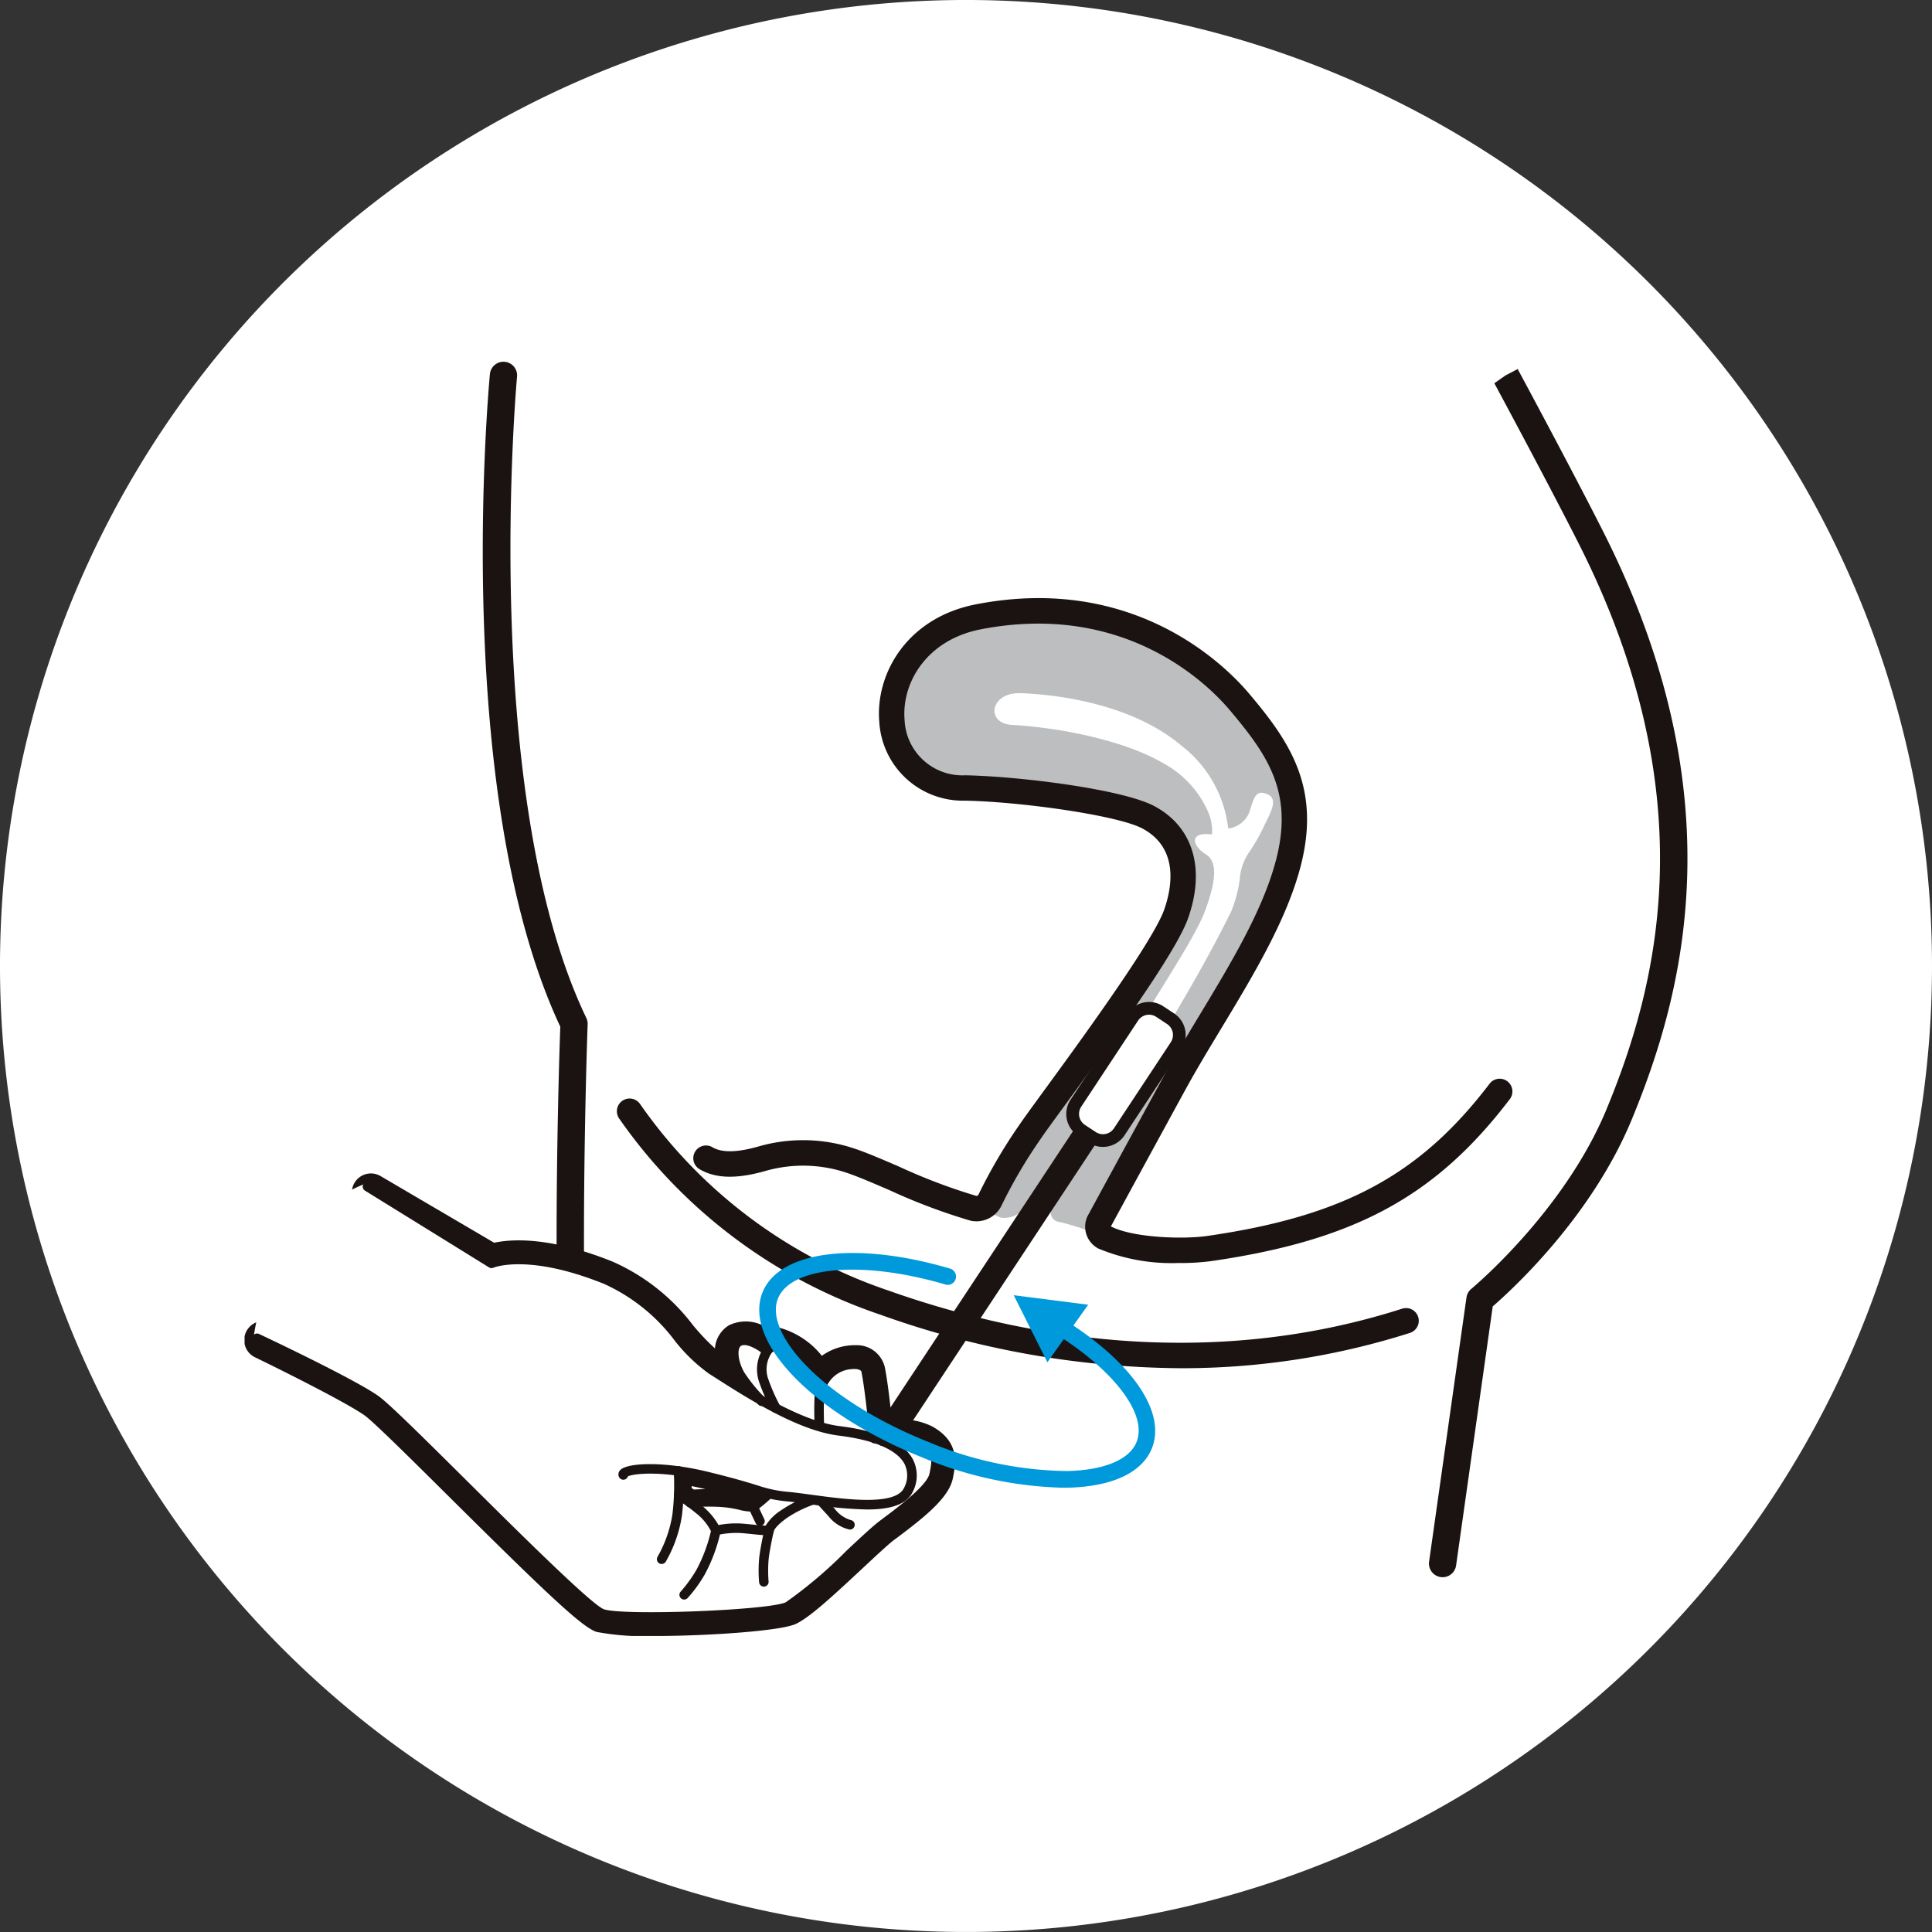 <svg xmlns="http://www.w3.org/2000/svg" xmlns:xlink="http://www.w3.org/1999/xlink" width="146.884" height="146.883" viewBox="0 0 146.884 146.883">
  <rect x="0" y="0" width="146.884" height="146.883" fill="#333333" stroke="none"/>
  <defs>
    <clipPath id="clip-path">
      <rect id="長方形_9240" data-name="長方形 9240" width="109.696" height="96.878" fill="none"/>
    </clipPath>
    <clipPath id="clip-path-2">
      <rect id="長方形_9241" data-name="長方形 9241" width="30.105" height="17.844" fill="none"/>
    </clipPath>
  </defs>
  <g id="グループ_39594" data-name="グループ 39594" transform="translate(0.001)">
    <path id="パス_27120" data-name="パス 27120" d="M260.269,73.442A73.442,73.442,0,1,1,186.828,0a73.441,73.441,0,0,1,73.441,73.441" transform="translate(-113.386 -0.001)" fill="#fff"/>
    <g id="グループ_39635" data-name="グループ 39635" transform="translate(18.593 27.501)">
      <g id="グループ_39635-2" data-name="グループ 39635" transform="translate(0 0)" clip-path="url(#clip-path)">
        <path id="パス_28614" data-name="パス 28614" d="M99.2,56.944C95.841,65.074,88.627,71,88.627,71L85.785,91.085H21.225C18.511,83.241,19.75,50.05,19.75,50.05l-.177-.373-.011-.025C11.445,32.141,14.389.75,14.389.75H90.576l.057.108L97.1,13.151c9.547,12.961,5.468,35.665,2.106,43.793" transform="translate(5.296 0.287)" fill="#fff"/>
        <path id="パス_28615" data-name="パス 28615" d="M63.317,61.039a68.88,68.88,0,0,1-22.794-4.067A39.647,39.647,0,0,1,20.648,42.043a.967.967,0,0,1,1.606-1.079A37.709,37.709,0,0,0,41.17,55.149c9.371,3.318,23.746,6.25,39.017,1.364a.967.967,0,1,1,.59,1.842,57.089,57.089,0,0,1-17.46,2.684" transform="translate(7.822 15.481)" fill="#1a1311"/>
        <path id="パス_28616" data-name="パス 28616" d="M62.033,20.609C58.615,17.472,53.39,12.17,42.2,14.153c-8.645,1.531-8.627,12.861-1.007,13.01,4.2.083,11.988.84,13.949,2.241a6.146,6.146,0,0,1,2.08,7.367c-1.176,3.305-12.436,18.585-12.436,18.585a13.3,13.3,0,0,0-1.964,4c.145.022.963.462,1.121.481a1.927,1.927,0,0,0,1.857-.884c2.034-3.224,6.2-9.831,8.109-12.963,2.8-4.592,4.884-7.726,5.557-9.575s1.031-3.574.046-4.188c-1.059-.661-1.349-1.747.448-1.528a3.651,3.651,0,0,0-.281-1.68,7.738,7.738,0,0,0-3.361-3.7c-2.946-1.741-7.781-2.728-11.544-2.946-2.081-.119-1.682-2.5.638-2.413,2.691.1,8.418.766,12.243,4.006a9.252,9.252,0,0,1,3.536,6.283,2,2,0,0,0,1.6-1.217c.336-1.064.47-1.64,1.141-1.472,1.141.285.6,1.255,0,2.465a13.942,13.942,0,0,1-1.213,2.118,4.167,4.167,0,0,0-.652,1.954,9.65,9.65,0,0,1-.651,2.461c-4.072,8.253-10.87,18.221-13.607,22.5a.718.718,0,0,0,.536,1.1,20.1,20.1,0,0,1,2.627.825L52.4,57.874s2.211-3.864,4.313-7.786,7.1-10.665,8.54-16.212.193-10.131-3.224-13.267" transform="translate(13.592 5.24)" fill="#bdbebf"/>
        <path id="パス_28617" data-name="パス 28617" d="M61.646,63.551a14.448,14.448,0,0,1-6.165-1.1,1.876,1.876,0,0,1-.833-2.422c.029-.058,2.749-5.066,5.753-10.562.861-1.574,1.846-3.209,2.8-4.787,2.363-3.916,4.808-7.964,5.8-11.783,1.328-5.12-.627-7.949-3.532-11.387C63.8,19.53,57.49,13.254,46.557,15.375c-4.126.8-6.039,4.075-5.8,6.9a4.4,4.4,0,0,0,4.621,4.2c4.146.082,12,1.063,14.391,2.356C62.7,30.408,63.645,33.6,62.3,37.369,61.426,39.838,57,46.007,52.915,51.6c-.877,1.2-1.539,2.107-1.8,2.5a38,38,0,0,0-3.022,5.154,2.127,2.127,0,0,1-2.3,1.089,45.188,45.188,0,0,1-6.23-2.348c-1.251-.536-2.429-1.043-3.184-1.292a10.412,10.412,0,0,0-6.283-.124c-2.175.605-3.748.55-4.954-.174a.968.968,0,0,1,.995-1.66c.71.427,1.837.416,3.441-.03a12.248,12.248,0,0,1,7.4.151c.836.275,2,.774,3.344,1.353a44.045,44.045,0,0,0,5.92,2.243c0-.007.091-.046.117-.076A39.722,39.722,0,0,1,49.5,53.028c.274-.409.952-1.34,1.853-2.574,2.685-3.674,8.272-11.323,9.13-13.735.591-1.662,1.166-4.679-1.629-6.191-1.837-.995-9.166-2.04-13.508-2.125a6.367,6.367,0,0,1-6.511-5.967c-.318-3.681,2.106-7.942,7.354-8.96,11.968-2.326,18.912,4.6,20.754,6.781,3.069,3.632,5.482,7.125,3.927,13.122-1.06,4.09-3.579,8.262-6.013,12.3-.987,1.635-1.918,3.177-2.76,4.716-2.728,4.991-5.222,9.579-5.655,10.377,1.643.854,5.432,1,7.346.723,10.348-1.5,16.158-4.635,21.443-11.57a.967.967,0,1,1,1.539,1.172c-5.634,7.394-11.787,10.732-22.706,12.314a17.779,17.779,0,0,1-2.42.145" transform="translate(9.422 4.967)" fill="#1a1311"/>
        <path id="パス_28618" data-name="パス 28618" d="M21.517,92.408a1.035,1.035,0,0,1-.98-.7C17.888,84.053,18.879,53.878,19,50.551l-.069-.145C10.774,32.812,13.527,2.233,13.648.94a1.036,1.036,0,1,1,2.063.193c-.029.311-2.82,31.316,5.084,48.369l.184.391a1.04,1.04,0,0,1,.1.482c-.012.33-1.2,33.086,1.418,40.658a1.036,1.036,0,0,1-.98,1.375" transform="translate(5.004 0.001)" fill="#1a1311"/>
        <path id="パス_28619" data-name="パス 28619" d="M66.2,92.254a1.057,1.057,0,0,1-.146-.01,1.038,1.038,0,0,1-.882-1.172l2.843-20.086a1.04,1.04,0,0,1,.369-.656c.069-.057,7.057-5.866,10.277-13.65,3.786-9.159,7.692-23.575-2.074-42.93C74.251,9.124,70.175,1.558,70.133,1.482l.855-.6L71.908.4l.057.108c.035.065,4.125,7.654,6.471,12.306,10.15,20.115,6.082,35.119,2.138,44.657-3.059,7.4-9.1,12.929-10.563,14.193l-2.786,19.7a1.038,1.038,0,0,1-1.025.891" transform="translate(24.883 0.155)" fill="#1a1311"/>
        <rect id="長方形_9239" data-name="長方形 9239" width="43.619" height="1.974" transform="translate(41.934 90.361) rotate(-56.554)" fill="#1a1311"/>
        <path id="パス_28620" data-name="パス 28620" d="M53.422,38.415,49.1,44.962a1.48,1.48,0,0,1-2.051.42l-.824-.544a1.481,1.481,0,0,1-.42-2.052l4.325-6.547a1.48,1.48,0,0,1,2.051-.419l.824.543a1.482,1.482,0,0,1,.42,2.052" transform="translate(17.398 13.586)" fill="#fff"/>
        <path id="パス_28621" data-name="パス 28621" d="M47.994,46.243a1.955,1.955,0,0,1-1.081-.323l-.824-.544a1.963,1.963,0,0,1-.556-2.721l4.325-6.549a1.963,1.963,0,0,1,2.721-.556l.824.544a1.963,1.963,0,0,1,.556,2.721l-4.324,6.547a1.965,1.965,0,0,1-1.642.88M51.5,36.192a1.01,1.01,0,0,0-.2.021,1,1,0,0,0-.633.427l-4.324,6.547a1,1,0,0,0,.282,1.382l.824.544a1,1,0,0,0,1.382-.283l4.324-6.547a1,1,0,0,0-.282-1.381l-.824-.544a.987.987,0,0,0-.547-.166" transform="translate(17.264 13.452)" fill="#1a1311"/>
        <path id="パス_28622" data-name="パス 28622" d="M29.582,64.98a4.236,4.236,0,0,1-.916-.134,7.777,7.777,0,0,0-1.7-.228,14.618,14.618,0,0,0-1.8.044.981.981,0,0,1-.712-.18c-.513-.379-.784-.55-.8-.562a.971.971,0,0,1-.457-.855c.035-.974-.019-1.687-.019-1.7a.969.969,0,0,1,.3-.778.98.98,0,0,1,.8-.253,23.2,23.2,0,0,1,2.335.455c2.053.507,3.077.822,3.753,1.031.344.105.6.185.869.249a.968.968,0,0,1,.468,1.615,10.9,10.9,0,0,1-1.081.949,1.637,1.637,0,0,1-1.035.343m-4.444-2.389.166.117c.206-.012.492-.026.872-.029l-.032-.008c-.339-.083-.674-.159-1.006-.224v.144" transform="translate(8.848 23.04)" fill="#1a1311"/>
        <path id="パス_28623" data-name="パス 28623" d="M31.13,79.82a19.43,19.43,0,0,1-4.376-.31c-1.1-.366-3.742-2.869-11.13-10.2-2.732-2.713-5.829-5.786-6.495-6.256C7.687,62.037,2.642,59.527.82,58.646a1.451,1.451,0,1,1,1.263-2.612c.276.133,6.789,3.287,8.72,4.65.822.58,3.145,2.873,6.865,6.567,3.608,3.58,9.06,8.992,10.1,9.546,1.311.379,11.547-.01,12.943-.536a39.005,39.005,0,0,0,4.317-3.724c1.144-1.07,2.048-1.915,2.6-2.331l.209-.156c.723-.539,2.919-2.182,3.184-2.841a5.662,5.662,0,0,0,.1-.641c-.026-.007-.106-.068-.256-.148a3.4,3.4,0,0,0-1.984-.014,1.473,1.473,0,0,1-.931-.058c-.156-.064-.322-.124-.5-.182a1.451,1.451,0,0,1-1-1.252c-.011-.12-.232-2.581-.485-4.227a1.173,1.173,0,0,0-.774.683,1.451,1.451,0,0,1-2.825-.135,7.929,7.929,0,0,0-1.842-1.848,1.48,1.48,0,0,1-1.343.195l-.07-.028c.254.475.619,1.19.619,1.19a1.451,1.451,0,0,1-2.033,1.907c-.958-.568-1.846-1.136-2.6-1.617l-.362-.231a13.565,13.565,0,0,1-2.856-2.735,12.751,12.751,0,0,0-4.982-4.019c-5.19-2.085-7.531-1.231-7.553-1.222a1.519,1.519,0,0,1-1.295-.087L8.891,47.367a1.45,1.45,0,1,1,1.469-2.5l8.615,5.058c1.314-.287,4.234-.481,9,1.432a15.52,15.52,0,0,1,6.1,4.814,16.913,16.913,0,0,0,1.685,1.784A2.252,2.252,0,0,1,36.824,56.2a2.95,2.95,0,0,1,2.941.222,1.978,1.978,0,0,1,.846-.051,6.262,6.262,0,0,1,3.278,2.15,4.3,4.3,0,0,1,2.584-.808,2.181,2.181,0,0,1,2.2,1.66c.214,1.061.416,2.831.539,4.035a5.276,5.276,0,0,1,3.036.466c2.158,1.176,1.823,2.851,1.6,3.96-.292,1.461-2.109,2.921-4.276,4.542l-.206.153c-.428.322-1.412,1.241-2.363,2.129-2.42,2.261-4.081,3.778-5.1,4.249-1.157.533-6.663.915-10.772.915" transform="translate(0 17.057)" fill="#1a1311"/>
        <path id="パス_28624" data-name="パス 28624" d="M51.358,64.925a4.885,4.885,0,0,0-3.061-.141c-.187-.076-.387-.151-.6-.22-.028-.311-.325-3.578-.637-5.127-.195-.969-2.943-.521-3.463,1.317l-.008-.246s-1.79-2.673-3.394-2.925a.782.782,0,0,0-.735.468l.015-.166s-1.322-1.114-2.109-.655c-.506.294-.52,1.392.12,2.515.2.35.753,1.437.753,1.437-1.1-.655-2.11-1.309-2.923-1.825-2.4-1.528-3.8-5.157-8.078-6.876-6-2.41-8.653-1.212-8.653-1.212L8.907,45.241a13.392,13.392,0,0,0-5.153,3.727c-2.619,2.9-3.242,7.8-3.242,7.8s7.4,3.567,9.259,4.877S25.379,77.368,27.016,77.914s12.662.109,14.081-.546,5.9-5.24,7.205-6.223,3.71-2.729,3.929-3.82.328-1.747-.873-2.4M38.684,69.63c-.546.416-1.186-.181-3.043-.217a13.787,13.787,0,0,0-1.961.053c-.575-.424-.868-.605-.868-.605a18.012,18.012,0,0,0-.022-1.8,22.186,22.186,0,0,1,2.237.437c3.134.774,3.81,1.086,4.629,1.282a9.92,9.92,0,0,1-.973.854" transform="translate(0.196 17.277)" fill="#fff"/>
        <path id="パス_28625" data-name="パス 28625" d="M30.881,75.381a18.1,18.1,0,0,1-3.944-.263c-.969-.322-5.049-4.324-10.708-9.94C13.2,62.17,10.335,59.329,9.6,58.8,7.787,57.529.7,54.188.631,54.154a.362.362,0,0,1,.31-.655c.293.138,7.212,3.4,9.072,4.715.79.557,3.542,3.287,6.727,6.449,4.028,4,9.543,9.473,10.426,9.767,1.51.5,12.484.082,13.815-.531a33.547,33.547,0,0,0,4.625-3.929c1.076-1.006,2.005-1.874,2.514-2.254l.207-.156c1.188-.89,3.4-2.545,3.583-3.445.209-1.043.294-1.474-.691-2.012a4.554,4.554,0,0,0-2.791-.111.362.362,0,1,1-.192-.7,5.182,5.182,0,0,1,3.33.171c1.455.792,1.27,1.719,1.054,2.791s-1.948,2.454-3.86,3.883l-.206.156c-.477.357-1.437,1.253-2.454,2.2a31.925,31.925,0,0,1-4.817,4.056c-1.021.473-6.469.824-10.4.824" transform="translate(0.162 20.418)" fill="#1a1311"/>
        <path id="パス_28626" data-name="パス 28626" d="M44.821,70.031a33.413,33.413,0,0,1-4.291-.4c-.59-.08-1.146-.156-1.632-.207a10.428,10.428,0,0,1-2.562-.52c-.662-.2-1.664-.513-3.683-1.012-3.46-.857-5.545-.576-5.99-.386a.357.357,0,0,1-.184.222.362.362,0,0,1-.488-.158.455.455,0,0,1,.055-.5c.489-.618,3.4-.721,6.781.116,2.04.5,3.051.817,3.723,1.023a9.756,9.756,0,0,0,2.424.492c.493.053,1.056.129,1.654.21,2.522.343,6.332.862,7.016-.5a2,2,0,0,0,.047-1.845c-.4-.749-1.593-1.73-5.008-2.153-3.094-.384-6.894-2.814-9.409-4.421l-.442-.282a12.806,12.806,0,0,1-2.619-2.527,13.8,13.8,0,0,0-5.4-4.318c-5.74-2.306-8.345-1.228-8.371-1.217a.368.368,0,0,1-.337-.022L6.672,45.79a.362.362,0,1,1,.381-.616l9.283,5.742c.721-.235,3.489-.836,8.747,1.277a14.393,14.393,0,0,1,5.678,4.516,12.292,12.292,0,0,0,2.46,2.391l.444.283c2.46,1.573,6.177,3.948,9.107,4.311,2.99.37,4.86,1.222,5.559,2.53a2.7,2.7,0,0,1-.039,2.514c-.5.994-1.852,1.293-3.471,1.293" transform="translate(2.482 17.23)" fill="#1a1311"/>
        <path id="パス_28627" data-name="パス 28627" d="M30.859,65.519c-.4,0-.85-.044-1.372-.1-.235-.023-.482-.048-.745-.07a6.627,6.627,0,0,0-1.835.155.367.367,0,0,1-.423-.218,4.1,4.1,0,0,0-1.2-1.468,14.377,14.377,0,0,0-1.5-1.076.363.363,0,0,1,.363-.627,14.479,14.479,0,0,1,1.586,1.137,5.124,5.124,0,0,1,1.284,1.488,7,7,0,0,1,1.781-.113c.267.022.518.047.756.07.391.039.741.073,1.047.087a3.766,3.766,0,0,1,1.194-1.18A9.42,9.42,0,0,1,34.011,62.5a.363.363,0,0,1,.227.69A8.757,8.757,0,0,0,32.219,64.2c-.909.647-1,1-1,1a.326.326,0,0,1-.359.321" transform="translate(9.015 23.704)" fill="#1a1311"/>
        <path id="パス_28628" data-name="パス 28628" d="M23.047,68.2a.354.354,0,0,1-.187-.053.364.364,0,0,1-.124-.5,9.448,9.448,0,0,0,1.129-3.221,18.468,18.468,0,0,0,.1-3.275.363.363,0,0,1,.724-.057,19.213,19.213,0,0,1-.1,3.42,10.078,10.078,0,0,1-1.228,3.507.363.363,0,0,1-.311.175" transform="translate(8.663 23.206)" fill="#1a1311"/>
        <path id="パス_28629" data-name="パス 28629" d="M29.166,63.713a3.746,3.746,0,0,1-.779-.122,8.458,8.458,0,0,0-1.819-.243,15.8,15.8,0,0,0-1.9.05.355.355,0,0,1-.412-.305.362.362,0,0,1,.3-.412,14.1,14.1,0,0,1,2.022-.058,9.2,9.2,0,0,1,1.964.261c.522.116.7.145.853.032a10.638,10.638,0,0,0,.879-.743.363.363,0,1,1,.5.521,11.241,11.241,0,0,1-.944.8,1.049,1.049,0,0,1-.672.221" transform="translate(9.261 23.704)" fill="#1a1311"/>
        <path id="パス_28630" data-name="パス 28630" d="M29.619,59.333a.358.358,0,0,1-.312-.181,14.384,14.384,0,0,1-.92-2.074,2.931,2.931,0,0,1,.33-2.728,1.028,1.028,0,0,1,.959-.434c1.74.275,3.561,2.968,3.638,3.083a.363.363,0,0,1-.6.4c-.471-.708-1.964-2.583-3.148-2.769a.4.4,0,0,0-.285.177,2.2,2.2,0,0,0-.211,2.016,14.3,14.3,0,0,0,.869,1.962.365.365,0,0,1-.316.544" transform="translate(10.768 20.586)" fill="#1a1311"/>
        <path id="パス_28631" data-name="パス 28631" d="M35.921,61.268a.363.363,0,0,1-.361-.332c0-.035-.312-3.524-.633-5.113-.029-.145-.337-.235-.7-.2A2.252,2.252,0,0,0,32.095,57.6c-.059,1.351,0,2.229,0,2.237a.362.362,0,0,1-.723.051,22.771,22.771,0,0,1,0-2.319,2.934,2.934,0,0,1,2.8-2.666c.795-.061,1.36.236,1.47.782.327,1.628.632,5.047.644,5.192a.363.363,0,0,1-.33.394h-.032" transform="translate(11.969 20.963)" fill="#1a1311"/>
        <path id="パス_28632" data-name="パス 28632" d="M29.136,58.934a.36.36,0,0,1-.257-.108,12.951,12.951,0,0,1-1.693-2.084c-.719-1.263-.714-2.584.011-3.007.981-.572,2.37.56,2.526.691a.363.363,0,0,1-.467.556c-.37-.31-1.269-.866-1.693-.62-.268.156-.3,1.043.253,2.022a12.58,12.58,0,0,0,1.577,1.932.361.361,0,0,1,0,.513.355.355,0,0,1-.256.106" transform="translate(10.177 20.46)" fill="#1a1311"/>
        <path id="パス_28633" data-name="パス 28633" d="M28.679,68.669a.363.363,0,0,1-.361-.33,10.654,10.654,0,0,1,0-1.784c.083-.828.39-2.175.4-2.232a.363.363,0,0,1,.708.162c0,.012-.31,1.36-.387,2.142a10.121,10.121,0,0,0,0,1.647.364.364,0,0,1-.329.394h-.033" transform="translate(10.8 24.457)" fill="#1a1311"/>
        <path id="パス_28634" data-name="パス 28634" d="M24.287,69.651a.357.357,0,0,1-.256-.105.362.362,0,0,1,0-.513,10.319,10.319,0,0,0,1.194-1.654,11.943,11.943,0,0,0,1.122-3.051.369.369,0,0,1,.431-.279.364.364,0,0,1,.279.431,12.435,12.435,0,0,1-1.215,3.279,10.408,10.408,0,0,1-1.3,1.785.358.358,0,0,1-.256.106" transform="translate(9.136 24.457)" fill="#1a1311"/>
        <path id="パス_28635" data-name="パス 28635" d="M28.612,64.579a.364.364,0,0,1-.328-.207l-.565-1.19a.363.363,0,0,1,.656-.31l.564,1.188a.362.362,0,0,1-.328.518" transform="translate(10.572 23.931)" fill="#1a1311"/>
        <path id="パス_28636" data-name="パス 28636" d="M34.009,64.94l-.041,0A2.869,2.869,0,0,1,32.351,63.9l-.781-.85a.363.363,0,1,1,.535-.491l.781.851a2.349,2.349,0,0,0,1.173.807.365.365,0,0,1,.305.408.36.36,0,0,1-.355.315" transform="translate(12.02 23.846)" fill="#1a1311"/>
      </g>
    </g>
    <g id="グループ_39636" data-name="グループ 39636" transform="translate(57.722 95.262)">
      <g id="グループ_39636-2" data-name="グループ 39636" transform="translate(0 0)" clip-path="url(#clip-path-2)">
        <path id="パス_28637" data-name="パス 28637" d="M23.886,5.514l1.122-1.583-5.662-.723,2.561,5.1,1.248-1.762c4.066,2.709,6.335,5.812,5.531,7.823-.536,1.344-2.469,2.147-5.3,2.208a28.029,28.029,0,0,1-10.514-2.207C4.717,11.112.367,6.1,1.419,3.469,2.4,1.005,7.885.546,14.167,2.4a.631.631,0,0,0,.357-1.21C7.388-.917,1.516-.174.247,3-1.236,6.716,4.1,12.225,12.4,15.544a29.71,29.71,0,0,0,10.629,2.3c.129,0,.255,0,.38,0,3.41-.072,5.7-1.139,6.444-3,1.055-2.638-1.308-6.22-5.971-9.325" transform="translate(0 0)" fill="#0099db"/>
      </g>
    </g>
  </g>
</svg>
